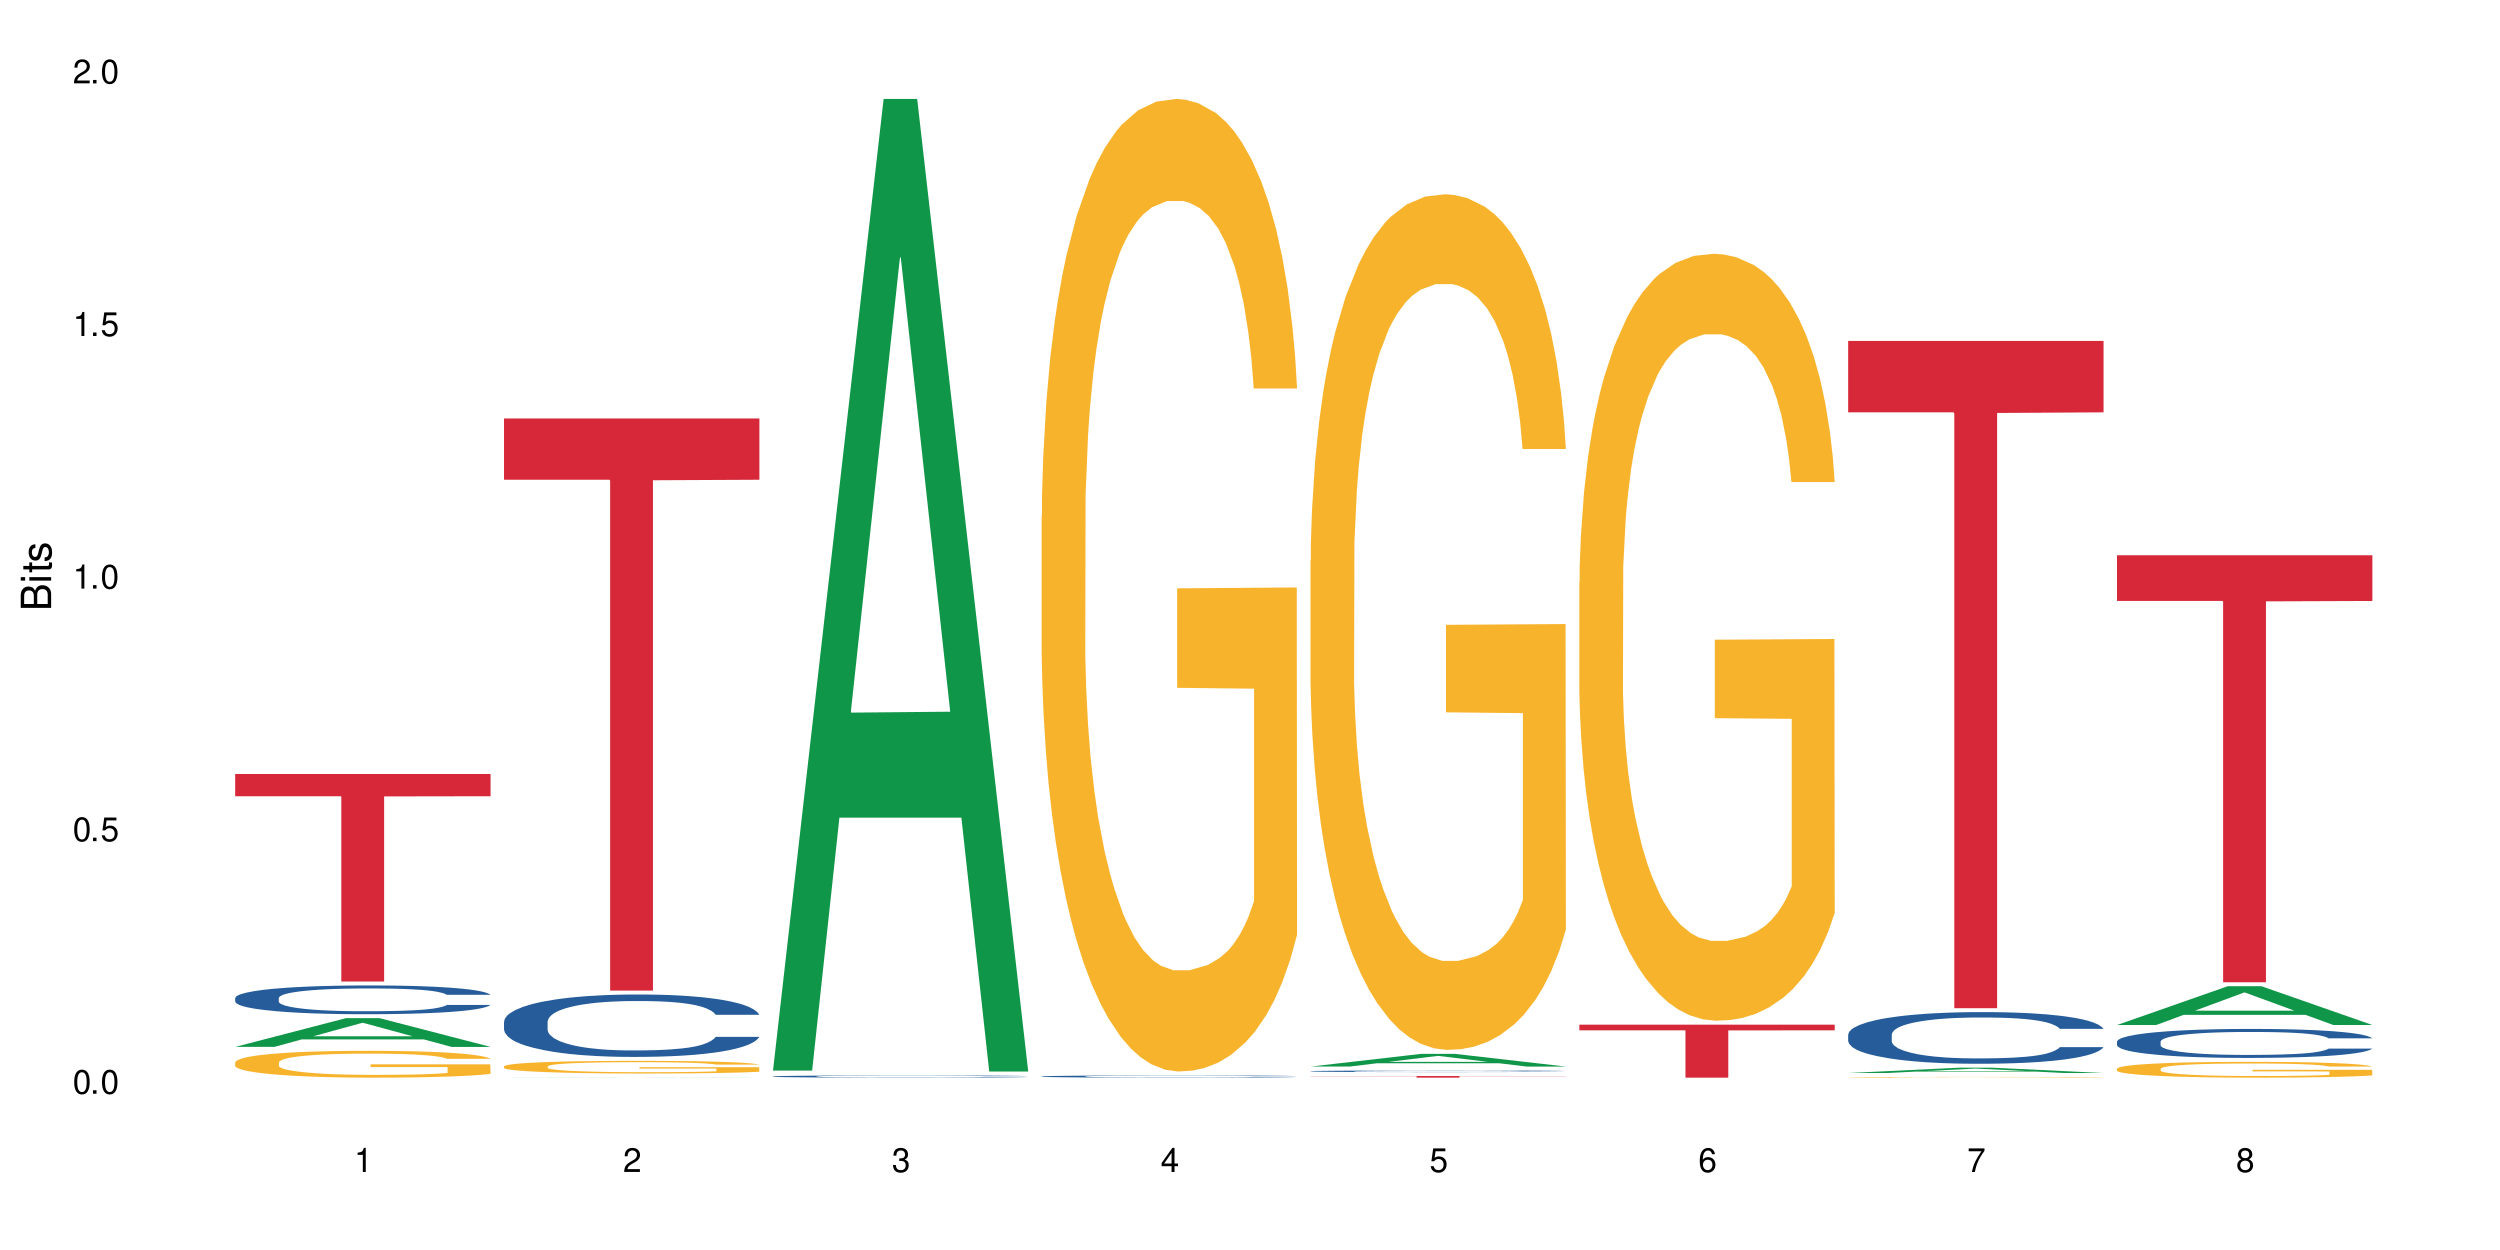 <?xml version="1.0" encoding="UTF-8"?>
<svg xmlns="http://www.w3.org/2000/svg" xmlns:xlink="http://www.w3.org/1999/xlink" width="720" height="360" viewBox="0 0 720 360">
<defs>
<g>
<g id="glyph-0-0">
</g>
<g id="glyph-0-1">
<path d="M 2.641 -6.938 C 2 -6.938 1.422 -6.656 1.078 -6.172 C 0.641 -5.562 0.406 -4.641 0.406 -3.359 C 0.406 -1.016 1.188 0.219 2.641 0.219 C 4.078 0.219 4.859 -1.016 4.859 -3.297 C 4.859 -4.641 4.656 -5.547 4.203 -6.172 C 3.844 -6.656 3.281 -6.938 2.641 -6.938 Z M 2.641 -6.188 C 3.547 -6.188 4 -5.25 4 -3.375 C 4 -1.406 3.562 -0.484 2.625 -0.484 C 1.734 -0.484 1.281 -1.438 1.281 -3.344 C 1.281 -5.25 1.734 -6.188 2.641 -6.188 Z M 2.641 -6.188 "/>
</g>
<g id="glyph-0-2">
<path d="M 1.828 -1 L 0.828 -1 L 0.828 0 L 1.828 0 Z M 1.828 -1 "/>
</g>
<g id="glyph-0-3">
<path d="M 4.562 -6.797 L 1.062 -6.797 L 0.547 -3.094 L 1.328 -3.094 C 1.719 -3.562 2.047 -3.734 2.578 -3.734 C 3.484 -3.734 4.062 -3.109 4.062 -2.094 C 4.062 -1.125 3.484 -0.531 2.578 -0.531 C 1.828 -0.531 1.375 -0.906 1.188 -1.672 L 0.328 -1.672 C 0.453 -1.109 0.547 -0.844 0.75 -0.594 C 1.125 -0.078 1.828 0.219 2.594 0.219 C 3.969 0.219 4.922 -0.781 4.922 -2.219 C 4.922 -3.562 4.031 -4.484 2.719 -4.484 C 2.25 -4.484 1.859 -4.359 1.469 -4.062 L 1.734 -5.969 L 4.562 -5.969 Z M 4.562 -6.797 "/>
</g>
<g id="glyph-0-4">
<path d="M 2.484 -4.938 L 2.484 0 L 3.328 0 L 3.328 -6.938 L 2.766 -6.938 C 2.469 -5.875 2.281 -5.734 0.984 -5.562 L 0.984 -4.938 Z M 2.484 -4.938 "/>
</g>
<g id="glyph-0-5">
<path d="M 4.859 -0.828 L 1.281 -0.828 C 1.359 -1.406 1.672 -1.781 2.5 -2.281 L 3.469 -2.828 C 4.406 -3.344 4.906 -4.062 4.906 -4.906 C 4.906 -5.484 4.672 -6.031 4.266 -6.406 C 3.859 -6.766 3.375 -6.938 2.719 -6.938 C 1.859 -6.938 1.219 -6.625 0.844 -6.031 C 0.609 -5.672 0.5 -5.234 0.484 -4.531 L 1.328 -4.531 C 1.359 -5.016 1.406 -5.281 1.531 -5.516 C 1.75 -5.938 2.188 -6.203 2.703 -6.203 C 3.469 -6.203 4.031 -5.641 4.031 -4.891 C 4.031 -4.344 3.719 -3.859 3.125 -3.516 L 2.234 -3 C 0.812 -2.172 0.406 -1.531 0.328 -0.016 L 4.859 -0.016 Z M 4.859 -0.828 "/>
</g>
<g id="glyph-0-6">
<path d="M 2.125 -3.188 L 2.578 -3.188 C 3.5 -3.188 3.984 -2.766 3.984 -1.922 C 3.984 -1.062 3.469 -0.531 2.594 -0.531 C 1.656 -0.531 1.203 -1 1.156 -2.016 L 0.312 -2.016 C 0.344 -1.453 0.438 -1.094 0.609 -0.781 C 0.953 -0.109 1.625 0.219 2.547 0.219 C 3.953 0.219 4.859 -0.625 4.859 -1.938 C 4.859 -2.828 4.516 -3.297 3.703 -3.594 C 4.344 -3.844 4.656 -4.328 4.656 -5.031 C 4.656 -6.219 3.875 -6.938 2.578 -6.938 C 1.203 -6.938 0.484 -6.172 0.453 -4.703 L 1.297 -4.703 C 1.312 -5.125 1.344 -5.359 1.453 -5.578 C 1.641 -5.969 2.062 -6.203 2.594 -6.203 C 3.344 -6.203 3.797 -5.75 3.797 -5 C 3.797 -4.516 3.609 -4.219 3.25 -4.047 C 3.016 -3.953 2.703 -3.922 2.125 -3.906 Z M 2.125 -3.188 "/>
</g>
<g id="glyph-0-7">
<path d="M 3.141 -1.672 L 3.141 0 L 3.984 0 L 3.984 -1.672 L 4.984 -1.672 L 4.984 -2.438 L 3.984 -2.438 L 3.984 -6.938 L 3.359 -6.938 L 0.266 -2.578 L 0.266 -1.672 Z M 3.141 -2.438 L 1 -2.438 L 3.141 -5.5 Z M 3.141 -2.438 "/>
</g>
<g id="glyph-0-8">
<path d="M 4.781 -5.125 C 4.609 -6.266 3.891 -6.938 2.844 -6.938 C 2.094 -6.938 1.422 -6.578 1.031 -5.953 C 0.594 -5.266 0.406 -4.422 0.406 -3.172 C 0.406 -2 0.578 -1.25 0.984 -0.641 C 1.359 -0.078 1.953 0.219 2.703 0.219 C 3.984 0.219 4.922 -0.75 4.922 -2.094 C 4.922 -3.375 4.062 -4.281 2.844 -4.281 C 2.172 -4.281 1.641 -4.031 1.281 -3.516 C 1.281 -5.234 1.828 -6.188 2.797 -6.188 C 3.391 -6.188 3.797 -5.797 3.938 -5.125 Z M 2.734 -3.531 C 3.547 -3.531 4.062 -2.953 4.062 -2.031 C 4.062 -1.156 3.484 -0.531 2.703 -0.531 C 1.922 -0.531 1.328 -1.188 1.328 -2.078 C 1.328 -2.938 1.906 -3.531 2.734 -3.531 Z M 2.734 -3.531 "/>
</g>
<g id="glyph-0-9">
<path d="M 4.984 -6.797 L 0.438 -6.797 L 0.438 -5.969 L 4.109 -5.969 C 2.5 -3.656 1.828 -2.234 1.328 0 L 2.219 0 C 2.594 -2.172 3.453 -4.047 4.984 -6.094 Z M 4.984 -6.797 "/>
</g>
<g id="glyph-0-10">
<path d="M 3.75 -3.656 C 4.469 -4.094 4.688 -4.438 4.688 -5.078 C 4.688 -6.172 3.844 -6.938 2.641 -6.938 C 1.438 -6.938 0.594 -6.172 0.594 -5.094 C 0.594 -4.438 0.812 -4.094 1.516 -3.656 C 0.734 -3.266 0.359 -2.703 0.359 -1.922 C 0.359 -0.656 1.281 0.219 2.641 0.219 C 3.984 0.219 4.922 -0.656 4.922 -1.922 C 4.922 -2.703 4.531 -3.266 3.75 -3.656 Z M 2.641 -6.188 C 3.359 -6.188 3.812 -5.75 3.812 -5.062 C 3.812 -4.406 3.344 -3.984 2.641 -3.984 C 1.922 -3.984 1.453 -4.406 1.453 -5.078 C 1.453 -5.75 1.922 -6.188 2.641 -6.188 Z M 2.641 -3.266 C 3.484 -3.266 4.062 -2.719 4.062 -1.906 C 4.062 -1.078 3.484 -0.531 2.625 -0.531 C 1.797 -0.531 1.219 -1.094 1.219 -1.906 C 1.219 -2.719 1.781 -3.266 2.641 -3.266 Z M 2.641 -3.266 "/>
</g>
<g id="glyph-1-0">
</g>
<g id="glyph-1-1">
<path d="M 0 -0.953 L 0 -4.891 C 0 -5.719 -0.234 -6.344 -0.734 -6.797 C -1.188 -7.234 -1.812 -7.469 -2.5 -7.469 C -3.547 -7.469 -4.188 -7 -4.625 -5.875 C -4.984 -6.688 -5.625 -7.094 -6.531 -7.094 C -7.172 -7.094 -7.734 -6.859 -8.141 -6.391 C -8.562 -5.922 -8.75 -5.344 -8.75 -4.5 L -8.75 -0.953 Z M -4.984 -2.062 L -7.766 -2.062 L -7.766 -4.219 C -7.766 -4.844 -7.688 -5.203 -7.453 -5.5 C -7.219 -5.812 -6.859 -5.969 -6.375 -5.969 C -5.891 -5.969 -5.531 -5.812 -5.297 -5.5 C -5.062 -5.203 -4.984 -4.844 -4.984 -4.219 Z M -0.984 -2.062 L -4 -2.062 L -4 -4.781 C -4 -5.766 -3.438 -6.359 -2.484 -6.359 C -1.547 -6.359 -0.984 -5.766 -0.984 -4.781 Z M -0.984 -2.062 "/>
</g>
<g id="glyph-1-2">
<path d="M -6.281 -1.797 L -6.281 -0.797 L 0 -0.797 L 0 -1.797 Z M -8.75 -1.797 L -8.75 -0.797 L -7.484 -0.797 L -7.484 -1.797 Z M -8.75 -1.797 "/>
</g>
<g id="glyph-1-3">
<path d="M -6.281 -3.047 L -6.281 -2.016 L -8.016 -2.016 L -8.016 -1.016 L -6.281 -1.016 L -6.281 -0.172 L -5.469 -0.172 L -5.469 -1.016 L -0.719 -1.016 C -0.078 -1.016 0.281 -1.453 0.281 -2.234 C 0.281 -2.5 0.25 -2.719 0.188 -3.047 L -0.641 -3.047 C -0.609 -2.906 -0.594 -2.766 -0.594 -2.562 C -0.594 -2.141 -0.719 -2.016 -1.156 -2.016 L -5.469 -2.016 L -5.469 -3.047 Z M -6.281 -3.047 "/>
</g>
<g id="glyph-1-4">
<path d="M -4.531 -5.25 C -5.766 -5.25 -6.469 -4.422 -6.469 -2.969 C -6.469 -1.516 -5.719 -0.562 -4.547 -0.562 C -3.562 -0.562 -3.094 -1.062 -2.734 -2.562 L -2.516 -3.484 C -2.344 -4.188 -2.094 -4.469 -1.641 -4.469 C -1.047 -4.469 -0.641 -3.875 -0.641 -3 C -0.641 -2.453 -0.797 -2 -1.062 -1.75 C -1.25 -1.594 -1.422 -1.531 -1.875 -1.469 L -1.875 -0.406 C -0.422 -0.453 0.281 -1.266 0.281 -2.922 C 0.281 -4.5 -0.5 -5.516 -1.719 -5.516 C -2.656 -5.516 -3.172 -4.984 -3.469 -3.734 L -3.703 -2.766 C -3.891 -1.953 -4.156 -1.609 -4.594 -1.609 C -5.188 -1.609 -5.547 -2.125 -5.547 -2.938 C -5.547 -3.75 -5.203 -4.172 -4.531 -4.203 Z M -4.531 -5.25 "/>
</g>
</g>
</defs>
<rect x="-72" y="-36" width="864" height="432" fill="rgb(100%, 100%, 100%)" fill-opacity="1"/>
<path fill-rule="nonzero" fill="rgb(6.275%, 58.824%, 28.235%)" fill-opacity="1" d="M 67.73 301.5 L 67.809 301.492 L 99.637 293.227 L 109.301 293.227 L 141.281 301.508 L 130.047 301.508 L 122.031 299.344 L 86.906 299.344 L 79.047 301.5 L 67.73 301.5 L 90.285 298.453 L 118.809 298.445 L 104.586 294.578 L 104.43 294.57 L 104.27 294.594 L 90.207 298.445 L 90.285 298.453 Z M 67.73 301.5 "/>
<path fill-rule="nonzero" fill="rgb(14.51%, 36.078%, 60%)" fill-opacity="1" d="M 67.73 287.418 L 67.82 287.41 L 67.82 287.23 L 68.09 286.941 L 68.719 286.578 L 69.344 286.328 L 70.961 285.883 L 73.203 285.449 L 75.535 285.117 L 77.238 284.922 L 78.766 284.77 L 82.262 284.488 L 84.504 284.344 L 86.926 284.219 L 89.887 284.09 L 92.039 284.012 L 96.883 283.891 L 100.469 283.84 L 103.25 283.816 L 109.262 283.816 L 112.848 283.848 L 115.449 283.883 L 118.32 283.945 L 120.742 284.012 L 124.957 284.18 L 128.727 284.391 L 130.43 284.512 L 133.121 284.746 L 135.184 284.973 L 136.617 285.172 L 138.234 285.449 L 139.668 285.793 L 140.746 286.176 L 141.281 286.504 L 128.727 286.504 L 128.098 286.199 L 127.379 285.965 L 126.035 285.656 L 124.688 285.434 L 122.805 285.215 L 121.102 285.07 L 118.77 284.93 L 116.707 284.836 L 114.555 284.77 L 112.488 284.723 L 108.543 284.68 L 103.969 284.68 L 102.266 284.695 L 98.766 284.754 L 96.883 284.809 L 94.191 284.914 L 92.309 285.012 L 90.066 285.164 L 88.539 285.293 L 86.656 285.488 L 85.312 285.664 L 83.785 285.914 L 82.891 286.102 L 82.082 286.312 L 81.363 286.562 L 80.828 286.828 L 80.469 287.109 L 80.289 287.379 L 80.289 288.555 L 80.469 288.824 L 80.918 289.145 L 82.082 289.605 L 83.785 290.008 L 85.762 290.324 L 87.645 290.551 L 88.719 290.656 L 90.156 290.777 L 92.398 290.93 L 95.629 291.082 L 97.512 291.141 L 100.383 291.203 L 103.34 291.234 L 107.289 291.234 L 110.785 291.203 L 113.117 291.164 L 115.539 291.105 L 118.859 290.977 L 120.922 290.855 L 122.715 290.711 L 124.062 290.566 L 124.957 290.445 L 126.305 290.211 L 127.379 289.953 L 128.188 289.688 L 128.727 289.43 L 141.281 289.43 L 140.746 289.734 L 139.938 290.027 L 139.129 290.25 L 137.875 290.512 L 136.441 290.75 L 134.375 291.012 L 132.672 291.188 L 130.43 291.375 L 128.367 291.52 L 126.125 291.648 L 122.805 291.801 L 120.652 291.875 L 118.32 291.945 L 115.539 292.004 L 112.043 292.059 L 108.273 292.086 L 104.777 292.094 L 101.008 292.078 L 98.227 292.051 L 94.551 291.98 L 89.977 291.844 L 86.656 291.703 L 84.055 291.559 L 81.812 291.406 L 79.301 291.203 L 76.074 290.871 L 74.098 290.613 L 72.754 290.398 L 71.23 290.105 L 70.152 289.84 L 68.898 289.418 L 68 288.879 L 67.73 288.461 Z M 67.73 287.418 "/>
<path fill-rule="nonzero" fill="rgb(96.863%, 70.196%, 16.863%)" fill-opacity="1" d="M 67.73 305.949 L 67.82 305.941 L 67.82 305.801 L 68.18 305.48 L 69.078 305.043 L 70.242 304.684 L 71.5 304.402 L 72.305 304.254 L 73.652 304.043 L 74.816 303.887 L 77.777 303.57 L 81.543 303.273 L 83.609 303.148 L 85.941 303.027 L 89.258 302.891 L 90.785 302.844 L 95.449 302.73 L 100.738 302.66 L 106.57 302.637 L 109.262 302.645 L 112.938 302.676 L 117.961 302.75 L 120.832 302.82 L 123.074 302.891 L 125.406 302.984 L 128.277 303.125 L 130.969 303.293 L 133.121 303.465 L 135.273 303.676 L 137.066 303.902 L 138.594 304.148 L 139.938 304.445 L 140.746 304.691 L 141.281 304.938 L 128.816 304.938 L 128.098 304.691 L 127.289 304.5 L 125.945 304.27 L 124.598 304.098 L 123.254 303.965 L 120.742 303.781 L 118.59 303.668 L 115.898 303.57 L 113.297 303.508 L 110.336 303.465 L 108.543 303.449 L 103.789 303.449 L 99.484 303.5 L 96.973 303.555 L 95.18 303.613 L 92.668 303.719 L 91.141 303.801 L 90.246 303.859 L 87.555 304.078 L 85.762 304.277 L 84.773 304.41 L 83.52 304.621 L 82.621 304.812 L 81.633 305.094 L 81.098 305.305 L 80.379 305.785 L 80.289 307.055 L 80.559 307.324 L 81.098 307.613 L 81.812 307.867 L 82.891 308.137 L 83.965 308.34 L 85.852 308.613 L 87.465 308.797 L 88.719 308.918 L 91.141 309.109 L 92.129 309.172 L 94.461 309.301 L 96.883 309.398 L 99.844 309.48 L 102.086 309.523 L 105.672 309.559 L 110.246 309.559 L 115.629 309.52 L 119.039 309.461 L 121.371 309.406 L 122.895 309.355 L 124.777 309.277 L 126.125 309.207 L 127.379 309.129 L 128.906 309.008 L 128.906 307.324 L 106.75 307.316 L 106.75 306.527 L 141.195 306.52 L 141.281 309.277 L 139.398 309.469 L 137.066 309.652 L 134.824 309.793 L 132.492 309.914 L 129.176 310.047 L 126.484 310.133 L 122.355 310.23 L 118.59 310.293 L 114.645 310.336 L 111.145 310.355 L 107.02 310.363 L 103.34 310.352 L 99.395 310.309 L 96.254 310.25 L 93.383 310.18 L 90.516 310.09 L 86.926 309.941 L 84.594 309.82 L 82.172 309.672 L 79.75 309.496 L 77.598 309.305 L 76.164 309.156 L 74.727 308.988 L 73.203 308.777 L 71.766 308.535 L 70.691 308.316 L 69.703 308.07 L 68.988 307.84 L 68.27 307.52 L 67.91 307.266 L 67.73 307.047 Z M 67.73 305.949 "/>
<path fill-rule="nonzero" fill="rgb(83.922%, 15.686%, 22.353%)" fill-opacity="1" d="M 67.73 222.918 L 141.281 222.918 L 141.281 229.316 L 110.629 229.371 L 110.629 282.684 L 98.297 282.684 L 98.297 229.43 L 98.117 229.316 L 67.73 229.316 Z M 67.73 222.918 "/>
<path fill-rule="nonzero" fill="rgb(6.275%, 58.824%, 28.235%)" fill-opacity="1" d="M 145.156 310.363 L 145.234 310.363 L 177.059 310.305 L 186.723 310.305 L 218.707 310.363 L 207.469 310.363 L 199.453 310.348 L 164.328 310.348 L 156.469 310.363 L 145.156 310.363 L 167.707 310.34 L 196.23 310.34 L 182.008 310.312 L 181.695 310.312 L 167.629 310.34 L 167.707 310.34 Z M 145.156 310.363 "/>
<path fill-rule="nonzero" fill="rgb(14.51%, 36.078%, 60%)" fill-opacity="1" d="M 145.156 294.246 L 145.242 294.23 L 145.242 293.836 L 145.512 293.215 L 146.141 292.426 L 146.77 291.883 L 148.383 290.914 L 150.625 289.977 L 152.957 289.254 L 154.664 288.828 L 156.188 288.5 L 159.684 287.895 L 161.93 287.582 L 164.352 287.301 L 167.309 287.023 L 169.461 286.859 L 174.305 286.594 L 177.895 286.48 L 180.676 286.43 L 186.684 286.43 L 190.273 286.496 L 192.875 286.578 L 195.742 286.711 L 198.164 286.859 L 202.383 287.219 L 206.148 287.68 L 207.852 287.941 L 210.543 288.453 L 212.605 288.945 L 214.043 289.371 L 215.656 289.977 L 217.094 290.719 L 218.168 291.555 L 218.707 292.262 L 206.148 292.262 L 205.52 291.605 L 204.805 291.094 L 203.457 290.422 L 202.113 289.945 L 200.23 289.469 L 198.523 289.156 L 196.191 288.844 L 194.129 288.648 L 191.977 288.5 L 189.914 288.402 L 185.969 288.305 L 181.391 288.305 L 179.688 288.336 L 176.191 288.469 L 174.305 288.582 L 171.613 288.812 L 169.73 289.027 L 167.488 289.355 L 165.965 289.633 L 164.082 290.059 L 162.734 290.438 L 161.211 290.98 L 160.312 291.391 L 159.508 291.852 L 158.789 292.391 L 158.25 292.969 L 157.891 293.574 L 157.711 294.164 L 157.711 296.711 L 157.891 297.301 L 158.34 297.992 L 159.508 298.992 L 161.211 299.863 L 163.184 300.555 L 165.066 301.047 L 166.145 301.277 L 167.578 301.539 L 169.82 301.867 L 173.051 302.195 L 174.934 302.328 L 177.805 302.457 L 180.766 302.523 L 184.711 302.523 L 188.211 302.457 L 190.543 302.375 L 192.965 302.246 L 196.281 301.965 L 198.344 301.703 L 200.141 301.391 L 201.484 301.078 L 202.383 300.816 L 203.727 300.309 L 204.805 299.75 L 205.609 299.176 L 206.148 298.617 L 218.707 298.617 L 218.168 299.273 L 217.359 299.914 L 216.555 300.391 L 215.297 300.965 L 213.863 301.473 L 211.801 302.047 L 210.094 302.426 L 207.852 302.836 L 205.789 303.148 L 203.547 303.426 L 200.23 303.758 L 198.074 303.922 L 195.742 304.066 L 192.965 304.199 L 189.465 304.312 L 185.699 304.379 L 182.199 304.395 L 178.434 304.363 L 175.652 304.297 L 171.973 304.148 L 167.398 303.855 L 164.082 303.543 L 161.48 303.23 L 159.238 302.902 L 156.727 302.457 L 153.496 301.734 L 151.523 301.18 L 150.176 300.719 L 148.652 300.078 L 147.574 299.504 L 146.32 298.582 L 145.422 297.418 L 145.156 296.516 Z M 145.156 294.246 "/>
<path fill-rule="nonzero" fill="rgb(96.863%, 70.196%, 16.863%)" fill-opacity="1" d="M 145.156 307.09 L 145.242 307.086 L 145.242 307.02 L 145.602 306.867 L 146.5 306.664 L 147.664 306.492 L 148.922 306.359 L 149.73 306.289 L 151.074 306.191 L 152.242 306.117 L 155.199 305.969 L 158.969 305.828 L 161.031 305.77 L 163.363 305.711 L 166.684 305.648 L 168.207 305.625 L 172.871 305.57 L 178.164 305.539 L 183.992 305.527 L 186.684 305.531 L 190.363 305.547 L 195.387 305.582 L 198.254 305.613 L 200.496 305.648 L 202.828 305.691 L 205.699 305.758 L 208.391 305.836 L 210.543 305.918 L 212.695 306.016 L 214.492 306.125 L 216.016 306.242 L 217.359 306.379 L 218.168 306.496 L 218.707 306.613 L 206.238 306.613 L 205.52 306.496 L 204.715 306.406 L 203.367 306.297 L 202.023 306.219 L 200.676 306.152 L 198.164 306.066 L 196.012 306.016 L 193.32 305.969 L 190.723 305.938 L 187.762 305.918 L 185.969 305.91 L 181.211 305.91 L 176.906 305.934 L 174.395 305.961 L 172.602 305.988 L 170.09 306.039 L 168.566 306.078 L 167.668 306.105 L 164.977 306.207 L 163.184 306.301 L 162.195 306.363 L 160.941 306.465 L 160.043 306.555 L 159.059 306.688 L 158.52 306.785 L 157.801 307.012 L 157.711 307.609 L 157.98 307.738 L 158.52 307.875 L 159.238 307.992 L 160.312 308.121 L 161.391 308.215 L 163.273 308.348 L 164.887 308.434 L 166.145 308.488 L 168.566 308.578 L 169.551 308.609 L 171.883 308.668 L 174.305 308.715 L 177.266 308.754 L 179.508 308.773 L 183.098 308.793 L 187.672 308.793 L 193.055 308.773 L 196.461 308.746 L 198.793 308.719 L 200.32 308.695 L 202.203 308.66 L 203.547 308.625 L 204.805 308.59 L 206.328 308.531 L 206.328 307.738 L 184.172 307.734 L 184.172 307.359 L 218.617 307.359 L 218.707 308.66 L 216.824 308.75 L 214.492 308.836 L 212.25 308.902 L 209.918 308.957 L 206.598 309.02 L 203.906 309.062 L 199.781 309.109 L 196.012 309.137 L 192.066 309.156 L 188.566 309.168 L 184.441 309.172 L 180.766 309.164 L 176.816 309.145 L 173.68 309.117 L 170.809 309.086 L 167.938 309.039 L 164.352 308.973 L 162.016 308.914 L 159.594 308.844 L 157.172 308.762 L 155.02 308.672 L 153.586 308.602 L 152.152 308.523 L 150.625 308.422 L 149.191 308.309 L 148.113 308.207 L 147.129 308.09 L 146.41 307.98 L 145.691 307.832 L 145.332 307.711 L 145.156 307.605 Z M 145.156 307.09 "/>
<path fill-rule="nonzero" fill="rgb(83.922%, 15.686%, 22.353%)" fill-opacity="1" d="M 145.156 120.523 L 218.707 120.523 L 218.707 138.164 L 188.051 138.316 L 188.051 285.301 L 175.719 285.301 L 175.719 138.473 L 175.539 138.164 L 145.156 138.164 Z M 145.156 120.523 "/>
<path fill-rule="nonzero" fill="rgb(6.275%, 58.824%, 28.235%)" fill-opacity="1" d="M 222.578 308.332 L 222.656 308.07 L 254.48 28.492 L 264.148 28.492 L 296.129 308.594 L 284.895 308.594 L 276.879 235.48 L 241.75 235.48 L 233.895 308.332 L 222.578 308.332 L 245.129 205.234 L 273.656 204.969 L 259.434 74.254 L 259.273 73.992 L 259.117 74.781 L 245.051 204.969 L 245.129 205.234 Z M 222.578 308.332 "/>
<path fill-rule="nonzero" fill="rgb(14.51%, 36.078%, 60%)" fill-opacity="1" d="M 222.578 310.004 L 222.668 310.004 L 222.668 309.988 L 222.938 309.969 L 223.562 309.941 L 224.191 309.922 L 225.809 309.887 L 228.051 309.852 L 230.383 309.828 L 232.086 309.812 L 233.609 309.801 L 237.109 309.781 L 239.352 309.77 L 241.773 309.758 L 244.734 309.75 L 246.887 309.742 L 251.73 309.734 L 255.316 309.73 L 258.098 309.727 L 264.109 309.727 L 267.695 309.73 L 270.297 309.734 L 273.168 309.738 L 275.59 309.742 L 279.805 309.754 L 283.57 309.773 L 285.277 309.781 L 287.969 309.801 L 290.031 309.816 L 291.465 309.832 L 293.082 309.852 L 294.516 309.879 L 295.59 309.91 L 296.129 309.934 L 283.57 309.934 L 282.945 309.91 L 282.227 309.895 L 280.883 309.867 L 279.535 309.852 L 277.652 309.836 L 275.949 309.824 L 273.617 309.812 L 271.551 309.805 L 269.398 309.801 L 267.336 309.797 L 263.391 309.793 L 258.816 309.793 L 257.109 309.797 L 253.613 309.801 L 251.73 309.805 L 249.039 309.812 L 247.156 309.82 L 244.914 309.832 L 243.387 309.84 L 241.504 309.855 L 240.16 309.871 L 238.633 309.891 L 237.738 309.902 L 236.93 309.918 L 236.211 309.938 L 235.672 309.961 L 235.316 309.98 L 235.137 310 L 235.137 310.094 L 235.316 310.113 L 235.762 310.137 L 236.93 310.172 L 238.633 310.203 L 240.605 310.227 L 242.492 310.246 L 243.566 310.254 L 245.004 310.262 L 247.246 310.273 L 250.473 310.285 L 252.355 310.289 L 255.227 310.297 L 265.633 310.297 L 267.965 310.293 L 270.387 310.289 L 273.707 310.277 L 275.77 310.27 L 277.562 310.258 L 278.906 310.246 L 279.805 310.238 L 281.148 310.219 L 282.227 310.199 L 283.035 310.18 L 283.57 310.16 L 296.129 310.16 L 295.59 310.184 L 294.785 310.207 L 293.977 310.223 L 292.723 310.242 L 291.285 310.262 L 289.223 310.281 L 287.52 310.293 L 285.277 310.309 L 283.215 310.32 L 280.973 310.328 L 277.652 310.34 L 275.5 310.348 L 273.168 310.352 L 270.387 310.355 L 266.887 310.363 L 255.855 310.363 L 253.074 310.359 L 249.398 310.355 L 244.824 310.344 L 241.504 310.336 L 238.902 310.324 L 236.66 310.312 L 234.148 310.297 L 230.918 310.27 L 228.945 310.25 L 227.602 310.234 L 226.074 310.211 L 225 310.191 L 223.742 310.16 L 222.848 310.117 L 222.578 310.086 Z M 222.578 310.004 "/>
<path fill-rule="nonzero" fill="rgb(14.51%, 36.078%, 60%)" fill-opacity="1" d="M 300 310.004 L 300.09 310.004 L 300.09 309.988 L 300.359 309.969 L 300.988 309.941 L 301.617 309.922 L 303.23 309.887 L 305.473 309.852 L 307.805 309.828 L 309.508 309.812 L 311.035 309.801 L 314.531 309.781 L 316.773 309.77 L 319.195 309.758 L 322.156 309.75 L 324.309 309.742 L 329.152 309.734 L 332.742 309.73 L 335.52 309.727 L 341.531 309.727 L 345.117 309.73 L 347.719 309.734 L 350.59 309.738 L 353.012 309.742 L 357.227 309.754 L 360.996 309.773 L 362.699 309.781 L 365.391 309.801 L 367.453 309.816 L 368.891 309.832 L 370.504 309.852 L 371.938 309.879 L 373.016 309.91 L 373.555 309.934 L 360.996 309.934 L 360.367 309.91 L 359.648 309.895 L 358.305 309.867 L 356.961 309.852 L 355.074 309.836 L 353.371 309.824 L 351.039 309.812 L 348.977 309.805 L 346.824 309.801 L 344.762 309.797 L 340.812 309.793 L 336.238 309.793 L 334.535 309.797 L 331.035 309.801 L 329.152 309.805 L 326.461 309.812 L 324.578 309.82 L 322.336 309.832 L 320.812 309.84 L 318.926 309.855 L 317.582 309.871 L 316.059 309.891 L 315.16 309.902 L 314.352 309.918 L 313.637 309.938 L 313.098 309.961 L 312.738 309.98 L 312.559 310 L 312.559 310.094 L 312.738 310.113 L 313.188 310.137 L 314.352 310.172 L 316.059 310.203 L 318.031 310.227 L 319.914 310.246 L 320.992 310.254 L 322.426 310.262 L 324.668 310.273 L 327.898 310.285 L 329.781 310.289 L 332.652 310.297 L 343.055 310.297 L 345.387 310.293 L 347.809 310.289 L 351.129 310.277 L 353.191 310.27 L 354.984 310.258 L 356.332 310.246 L 357.227 310.238 L 358.574 310.219 L 359.648 310.199 L 360.457 310.18 L 360.996 310.16 L 373.555 310.16 L 373.016 310.184 L 372.207 310.207 L 371.402 310.223 L 370.145 310.242 L 368.711 310.262 L 366.645 310.281 L 364.941 310.293 L 362.699 310.309 L 360.637 310.32 L 358.395 310.328 L 355.074 310.34 L 352.922 310.348 L 350.59 310.352 L 347.809 310.355 L 344.312 310.363 L 333.277 310.363 L 330.5 310.359 L 326.82 310.355 L 322.246 310.344 L 318.926 310.336 L 316.324 310.324 L 314.082 310.312 L 311.57 310.297 L 308.344 310.27 L 306.371 310.25 L 305.023 310.234 L 303.5 310.211 L 302.422 310.191 L 301.168 310.16 L 300.27 310.117 L 300 310.086 Z M 300 310.004 "/>
<path fill-rule="nonzero" fill="rgb(96.863%, 70.196%, 16.863%)" fill-opacity="1" d="M 300 148.465 L 300.09 148.207 L 300.09 143.09 L 300.449 131.578 L 301.348 115.719 L 302.512 102.676 L 303.77 92.441 L 304.574 87.07 L 305.922 79.395 L 307.086 73.77 L 310.047 62.258 L 313.816 51.516 L 315.879 46.91 L 318.211 42.562 L 321.527 37.699 L 323.055 35.91 L 327.719 31.816 L 333.012 29.258 L 338.84 28.492 L 341.531 28.746 L 345.207 29.77 L 350.23 32.586 L 353.102 35.141 L 355.344 37.699 L 357.676 41.027 L 360.547 46.141 L 363.238 52.281 L 365.391 58.422 L 367.543 66.094 L 369.336 74.281 L 370.863 83.234 L 372.207 93.977 L 373.016 102.93 L 373.555 111.883 L 361.086 111.883 L 360.367 102.93 L 359.559 96.023 L 358.215 87.582 L 356.871 81.441 L 355.523 76.582 L 353.012 69.93 L 350.859 65.84 L 348.168 62.258 L 345.566 59.957 L 342.609 58.422 L 340.812 57.91 L 336.059 57.91 L 331.754 59.699 L 329.242 61.746 L 327.449 63.793 L 324.938 67.629 L 323.414 70.699 L 322.516 72.746 L 319.824 80.676 L 318.031 87.836 L 317.043 92.699 L 315.789 100.371 L 314.891 107.277 L 313.902 117.512 L 313.367 125.184 L 312.648 142.578 L 312.559 188.625 L 312.828 198.344 L 313.367 208.832 L 314.082 218.043 L 315.16 227.762 L 316.234 235.18 L 318.121 245.156 L 319.734 251.809 L 320.992 256.156 L 323.414 263.062 L 324.398 265.363 L 326.73 269.969 L 329.152 273.551 L 332.113 276.621 L 334.355 278.156 L 337.941 279.434 L 342.52 279.434 L 347.898 277.898 L 351.309 275.852 L 353.641 273.805 L 355.164 272.016 L 357.047 269.203 L 358.395 266.645 L 359.648 263.828 L 361.176 259.48 L 361.176 198.344 L 339.02 198.09 L 339.02 169.438 L 373.465 169.184 L 373.555 269.203 L 371.668 276.109 L 369.336 282.758 L 367.094 287.875 L 364.762 292.223 L 361.445 297.086 L 358.754 300.152 L 354.629 303.734 L 350.859 306.039 L 346.914 307.574 L 343.414 308.34 L 339.289 308.594 L 335.609 308.082 L 331.664 306.551 L 328.523 304.504 L 325.656 301.945 L 322.785 298.621 L 319.195 293.246 L 316.863 288.898 L 314.441 283.527 L 312.02 277.133 L 309.867 270.227 L 308.434 264.852 L 306.996 258.715 L 305.473 251.039 L 304.039 242.344 L 302.961 234.414 L 301.973 225.461 L 301.258 217.02 L 300.539 205.508 L 300.18 196.297 L 300 188.367 Z M 300 148.465 "/>
<path fill-rule="nonzero" fill="rgb(6.275%, 58.824%, 28.235%)" fill-opacity="1" d="M 377.426 307.168 L 377.504 307.164 L 409.328 303.512 L 418.992 303.512 L 450.977 307.172 L 439.738 307.172 L 431.723 306.215 L 396.598 306.215 L 388.738 307.168 L 377.426 307.168 L 399.977 305.82 L 428.504 305.816 L 414.277 304.109 L 414.121 304.105 L 413.965 304.113 L 399.898 305.816 L 399.977 305.82 Z M 377.426 307.168 "/>
<path fill-rule="nonzero" fill="rgb(14.51%, 36.078%, 60%)" fill-opacity="1" d="M 377.426 308.504 L 377.516 308.504 L 377.516 308.492 L 377.781 308.477 L 378.41 308.457 L 379.039 308.441 L 380.652 308.418 L 382.895 308.395 L 385.227 308.375 L 386.934 308.363 L 388.457 308.355 L 391.957 308.34 L 394.199 308.332 L 396.621 308.324 L 399.578 308.316 L 401.734 308.312 L 406.574 308.305 L 410.164 308.305 L 412.945 308.301 L 418.953 308.301 L 422.543 308.305 L 425.145 308.305 L 428.016 308.309 L 430.438 308.312 L 434.652 308.324 L 438.418 308.336 L 440.125 308.34 L 442.812 308.355 L 444.879 308.367 L 446.312 308.379 L 447.926 308.395 L 449.363 308.414 L 450.438 308.434 L 450.977 308.453 L 438.418 308.453 L 437.789 308.438 L 437.074 308.422 L 435.727 308.406 L 434.383 308.395 L 432.5 308.379 L 430.793 308.371 L 428.461 308.363 L 426.398 308.359 L 424.246 308.355 L 422.184 308.352 L 411.957 308.352 L 408.461 308.355 L 406.574 308.359 L 403.887 308.363 L 402 308.367 L 399.758 308.379 L 398.234 308.387 L 396.352 308.395 L 395.004 308.406 L 393.48 308.418 L 392.582 308.43 L 391.777 308.441 L 391.059 308.457 L 390.52 308.473 L 390.16 308.488 L 389.98 308.504 L 389.98 308.566 L 390.16 308.582 L 390.609 308.602 L 391.777 308.629 L 393.48 308.648 L 395.453 308.668 L 397.336 308.68 L 398.414 308.688 L 399.848 308.691 L 402.09 308.703 L 405.32 308.711 L 407.203 308.715 L 410.074 308.719 L 420.48 308.719 L 422.812 308.715 L 425.234 308.711 L 428.551 308.703 L 430.613 308.699 L 432.41 308.688 L 433.754 308.68 L 434.652 308.676 L 435.996 308.66 L 437.074 308.648 L 437.879 308.633 L 438.418 308.617 L 450.977 308.617 L 450.438 308.633 L 449.633 308.652 L 448.824 308.664 L 447.566 308.68 L 446.133 308.691 L 444.07 308.707 L 442.367 308.715 L 440.125 308.727 L 438.059 308.734 L 435.816 308.742 L 432.5 308.75 L 430.348 308.754 L 428.016 308.758 L 425.234 308.762 L 421.734 308.766 L 407.922 308.766 L 404.242 308.762 L 399.668 308.754 L 396.352 308.746 L 393.75 308.738 L 391.508 308.727 L 388.996 308.719 L 385.766 308.699 L 383.793 308.684 L 382.449 308.672 L 380.922 308.656 L 379.848 308.641 L 378.59 308.617 L 377.695 308.586 L 377.426 308.562 Z M 377.426 308.504 "/>
<path fill-rule="nonzero" fill="rgb(96.863%, 70.196%, 16.863%)" fill-opacity="1" d="M 377.426 161.496 L 377.516 161.27 L 377.516 156.77 L 377.871 146.641 L 378.77 132.688 L 379.938 121.211 L 381.191 112.211 L 382 107.484 L 383.344 100.73 L 384.512 95.781 L 387.469 85.652 L 391.238 76.203 L 393.301 72.148 L 395.633 68.324 L 398.953 64.047 L 400.477 62.473 L 405.141 58.871 L 410.434 56.621 L 416.262 55.945 L 418.953 56.172 L 422.633 57.07 L 427.656 59.547 L 430.527 61.797 L 432.77 64.047 L 435.102 66.973 L 437.969 71.477 L 440.66 76.875 L 442.812 82.277 L 444.969 89.027 L 446.762 96.23 L 448.285 104.109 L 449.633 113.559 L 450.438 121.438 L 450.977 129.312 L 438.508 129.312 L 437.789 121.438 L 436.984 115.359 L 435.637 107.934 L 434.293 102.531 L 432.949 98.258 L 430.438 92.406 L 428.281 88.805 L 425.594 85.652 L 422.992 83.629 L 420.031 82.277 L 418.238 81.828 L 413.484 81.828 L 409.176 83.402 L 406.664 85.203 L 404.871 87.004 L 402.359 90.379 L 400.836 93.082 L 399.938 94.879 L 397.246 101.855 L 395.453 108.16 L 394.469 112.434 L 393.211 119.188 L 392.312 125.262 L 391.328 134.266 L 390.789 141.016 L 390.07 156.32 L 389.98 196.828 L 390.25 205.383 L 390.789 214.609 L 391.508 222.711 L 392.582 231.262 L 393.66 237.789 L 395.543 246.566 L 397.156 252.418 L 398.414 256.242 L 400.836 262.32 L 401.82 264.344 L 404.156 268.395 L 406.574 271.547 L 409.535 274.246 L 411.777 275.598 L 415.367 276.723 L 419.941 276.723 L 425.324 275.371 L 428.73 273.57 L 431.062 271.77 L 432.59 270.195 L 434.473 267.719 L 435.816 265.469 L 437.074 262.996 L 438.598 259.168 L 438.598 205.383 L 416.441 205.156 L 416.441 179.949 L 450.887 179.727 L 450.977 267.719 L 449.094 273.797 L 446.762 279.648 L 444.52 284.148 L 442.188 287.977 L 438.867 292.25 L 436.176 294.953 L 432.051 298.102 L 428.281 300.129 L 424.336 301.477 L 420.84 302.152 L 416.711 302.379 L 413.035 301.93 L 409.086 300.578 L 405.949 298.777 L 403.078 296.527 L 400.207 293.602 L 396.621 288.875 L 394.289 285.051 L 391.867 280.324 L 389.445 274.695 L 387.293 268.621 L 385.855 263.895 L 384.422 258.492 L 382.895 251.742 L 381.461 244.09 L 380.383 237.113 L 379.398 229.238 L 378.68 221.809 L 377.961 211.684 L 377.605 203.582 L 377.426 196.605 Z M 377.426 161.496 "/>
<path fill-rule="nonzero" fill="rgb(83.922%, 15.686%, 22.353%)" fill-opacity="1" d="M 377.426 309.898 L 450.977 309.898 L 450.977 309.949 L 420.324 309.949 L 420.324 310.363 L 407.988 310.363 L 407.988 309.949 L 377.426 309.949 Z M 377.426 309.898 "/>
<path fill-rule="nonzero" fill="rgb(96.863%, 70.196%, 16.863%)" fill-opacity="1" d="M 454.848 167.691 L 454.938 167.488 L 454.938 163.457 L 455.297 154.379 L 456.191 141.871 L 457.359 131.582 L 458.613 123.512 L 459.422 119.277 L 460.77 113.227 L 461.934 108.789 L 464.895 99.711 L 468.66 91.238 L 470.723 87.605 L 473.055 84.176 L 476.375 80.344 L 477.898 78.93 L 482.562 75.703 L 487.855 73.688 L 493.688 73.082 L 496.379 73.281 L 500.055 74.09 L 505.078 76.309 L 507.949 78.328 L 510.191 80.344 L 512.523 82.965 L 515.395 87 L 518.086 91.844 L 520.238 96.684 L 522.391 102.734 L 524.184 109.191 L 525.711 116.25 L 527.055 124.723 L 527.863 131.785 L 528.398 138.844 L 515.934 138.844 L 515.215 131.785 L 514.406 126.336 L 513.062 119.68 L 511.715 114.84 L 510.371 111.008 L 507.859 105.762 L 505.707 102.535 L 503.016 99.711 L 500.414 97.895 L 497.453 96.684 L 495.66 96.281 L 490.906 96.281 L 486.602 97.691 L 484.09 99.305 L 482.297 100.918 L 479.785 103.945 L 478.258 106.367 L 477.363 107.98 L 474.672 114.234 L 472.879 119.883 L 471.891 123.715 L 470.633 129.766 L 469.738 135.215 L 468.75 143.281 L 468.211 149.336 L 467.496 163.051 L 467.406 199.363 L 467.676 207.027 L 468.211 215.301 L 468.93 222.562 L 470.008 230.227 L 471.082 236.078 L 472.965 243.945 L 474.582 249.191 L 475.836 252.617 L 478.258 258.066 L 479.246 259.883 L 481.578 263.512 L 484 266.336 L 486.961 268.758 L 489.203 269.969 L 492.789 270.977 L 497.363 270.977 L 502.746 269.766 L 506.156 268.152 L 508.488 266.539 L 510.012 265.125 L 511.895 262.906 L 513.242 260.891 L 514.496 258.672 L 516.023 255.242 L 516.023 207.027 L 493.867 206.828 L 493.867 184.234 L 528.309 184.031 L 528.398 262.906 L 526.516 268.355 L 524.184 273.598 L 521.941 277.633 L 519.609 281.062 L 516.289 284.895 L 513.602 287.316 L 509.473 290.141 L 505.707 291.957 L 501.758 293.168 L 498.262 293.773 L 494.137 293.973 L 490.457 293.57 L 486.512 292.359 L 483.371 290.746 L 480.5 288.727 L 477.633 286.105 L 474.043 281.871 L 471.711 278.441 L 469.289 274.203 L 466.867 269.16 L 464.715 263.715 L 463.281 259.477 L 461.844 254.637 L 460.32 248.586 L 458.883 241.727 L 457.809 235.473 L 456.82 228.41 L 456.102 221.754 L 455.387 212.676 L 455.027 205.414 L 454.848 199.16 Z M 454.848 167.691 "/>
<path fill-rule="nonzero" fill="rgb(83.922%, 15.686%, 22.353%)" fill-opacity="1" d="M 454.848 295.105 L 528.398 295.105 L 528.398 296.738 L 497.746 296.754 L 497.746 310.363 L 485.414 310.363 L 485.414 296.766 L 485.234 296.738 L 454.848 296.738 Z M 454.848 295.105 "/>
<path fill-rule="nonzero" fill="rgb(6.275%, 58.824%, 28.235%)" fill-opacity="1" d="M 532.27 309.031 L 532.352 309.027 L 564.176 307.496 L 573.84 307.496 L 605.824 309.031 L 594.586 309.031 L 586.57 308.629 L 551.445 308.629 L 543.586 309.031 L 532.27 309.031 L 554.824 308.465 L 583.348 308.465 L 569.125 307.746 L 568.969 307.746 L 568.812 307.75 L 554.746 308.465 L 554.824 308.465 Z M 532.27 309.031 "/>
<path fill-rule="nonzero" fill="rgb(14.51%, 36.078%, 60%)" fill-opacity="1" d="M 532.27 297.965 L 532.359 297.953 L 532.359 297.625 L 532.629 297.109 L 533.258 296.457 L 533.887 296.008 L 535.5 295.207 L 537.742 294.434 L 540.074 293.836 L 541.777 293.48 L 543.305 293.211 L 546.801 292.707 L 549.043 292.449 L 551.465 292.219 L 554.426 291.988 L 556.578 291.852 L 561.422 291.633 L 565.012 291.539 L 567.793 291.496 L 573.801 291.496 L 577.391 291.551 L 579.992 291.621 L 582.859 291.73 L 585.281 291.852 L 589.5 292.148 L 593.266 292.531 L 594.969 292.75 L 597.66 293.168 L 599.723 293.578 L 601.16 293.93 L 602.773 294.434 L 604.207 295.043 L 605.285 295.738 L 605.824 296.32 L 593.266 296.32 L 592.637 295.777 L 591.922 295.355 L 590.574 294.801 L 589.23 294.406 L 587.344 294.012 L 585.641 293.754 L 583.309 293.496 L 581.246 293.332 L 579.094 293.211 L 577.031 293.129 L 573.082 293.047 L 568.508 293.047 L 566.805 293.074 L 563.305 293.184 L 561.422 293.277 L 558.73 293.469 L 556.848 293.645 L 554.605 293.918 L 553.082 294.148 L 551.199 294.5 L 549.852 294.812 L 548.328 295.262 L 547.43 295.602 L 546.621 295.984 L 545.906 296.43 L 545.367 296.906 L 545.008 297.41 L 544.828 297.898 L 544.828 300.004 L 545.008 300.492 L 545.457 301.066 L 546.621 301.895 L 548.328 302.613 L 550.301 303.184 L 552.184 303.594 L 553.262 303.781 L 554.695 304 L 556.938 304.273 L 560.168 304.543 L 562.051 304.652 L 564.922 304.762 L 567.883 304.816 L 571.828 304.816 L 575.324 304.762 L 577.656 304.691 L 580.078 304.586 L 583.398 304.352 L 585.461 304.137 L 587.254 303.879 L 588.602 303.621 L 589.5 303.402 L 590.844 302.98 L 591.922 302.52 L 592.727 302.043 L 593.266 301.582 L 605.824 301.582 L 605.285 302.125 L 604.477 302.656 L 603.672 303.051 L 602.414 303.523 L 600.98 303.945 L 598.918 304.422 L 597.211 304.734 L 594.969 305.074 L 592.906 305.332 L 590.664 305.562 L 587.344 305.836 L 585.191 305.969 L 582.859 306.094 L 580.078 306.203 L 576.582 306.297 L 572.816 306.352 L 569.316 306.363 L 565.551 306.336 L 562.77 306.281 L 559.09 306.16 L 554.516 305.918 L 551.199 305.656 L 548.598 305.398 L 546.355 305.129 L 543.844 304.762 L 540.613 304.164 L 538.641 303.699 L 537.293 303.32 L 535.77 302.789 L 534.691 302.316 L 533.438 301.555 L 532.539 300.59 L 532.27 299.84 Z M 532.27 297.965 "/>
<path fill-rule="nonzero" fill="rgb(96.863%, 70.196%, 16.863%)" fill-opacity="1" d="M 532.27 310.25 L 532.359 310.25 L 532.359 310.246 L 532.719 310.238 L 533.617 310.227 L 534.781 310.215 L 536.039 310.211 L 536.844 310.207 L 538.191 310.199 L 539.355 310.195 L 542.316 310.188 L 546.086 310.18 L 548.148 310.176 L 550.48 310.172 L 553.797 310.168 L 555.324 310.168 L 559.988 310.164 L 577.48 310.164 L 582.5 310.168 L 587.613 310.168 L 589.945 310.172 L 592.816 310.176 L 595.508 310.18 L 597.66 310.184 L 599.812 310.191 L 601.609 310.195 L 603.133 310.203 L 604.477 310.211 L 605.285 310.215 L 605.824 310.223 L 593.355 310.223 L 592.637 310.215 L 591.832 310.211 L 590.484 310.207 L 589.141 310.199 L 587.793 310.199 L 585.281 310.191 L 583.129 310.191 L 580.438 310.188 L 577.836 310.188 L 574.879 310.184 L 564.023 310.184 L 561.512 310.188 L 559.719 310.188 L 557.207 310.191 L 555.684 310.195 L 554.785 310.195 L 552.094 310.199 L 550.301 310.207 L 549.312 310.211 L 548.059 310.215 L 547.16 310.219 L 546.176 310.227 L 545.637 310.234 L 544.918 310.246 L 544.828 310.277 L 545.098 310.285 L 545.637 310.293 L 546.355 310.301 L 547.43 310.305 L 548.508 310.312 L 550.391 310.32 L 552.004 310.324 L 553.262 310.328 L 555.684 310.332 L 556.668 310.332 L 559 310.336 L 561.422 310.34 L 564.383 310.34 L 566.625 310.344 L 580.168 310.344 L 583.578 310.34 L 587.434 310.34 L 589.32 310.336 L 590.664 310.336 L 591.922 310.332 L 593.445 310.328 L 593.445 310.285 L 571.289 310.285 L 571.289 310.266 L 605.734 310.266 L 605.824 310.336 L 603.941 310.34 L 601.609 310.348 L 599.363 310.348 L 597.031 310.352 L 593.715 310.355 L 591.023 310.359 L 586.898 310.359 L 583.129 310.363 L 560.797 310.363 L 555.055 310.355 L 551.465 310.352 L 549.133 310.352 L 546.711 310.348 L 544.289 310.34 L 542.137 310.336 L 540.703 310.332 L 539.266 310.328 L 537.742 310.324 L 536.309 310.316 L 535.23 310.312 L 534.246 310.305 L 532.449 310.285 L 532.27 310.277 Z M 532.27 310.25 "/>
<path fill-rule="nonzero" fill="rgb(83.922%, 15.686%, 22.353%)" fill-opacity="1" d="M 532.27 98.18 L 605.824 98.18 L 605.824 118.754 L 575.168 118.934 L 575.168 290.367 L 562.836 290.367 L 562.836 119.113 L 562.656 118.754 L 532.27 118.754 Z M 532.27 98.18 "/>
<path fill-rule="nonzero" fill="rgb(6.275%, 58.824%, 28.235%)" fill-opacity="1" d="M 609.695 295.195 L 609.773 295.184 L 641.598 284.023 L 651.266 284.023 L 683.246 295.207 L 672.008 295.207 L 663.996 292.285 L 628.867 292.285 L 621.012 295.195 L 609.695 295.195 L 632.246 291.078 L 660.773 291.07 L 646.551 285.848 L 646.391 285.84 L 646.234 285.871 L 632.168 291.07 L 632.246 291.078 Z M 609.695 295.195 "/>
<path fill-rule="nonzero" fill="rgb(14.51%, 36.078%, 60%)" fill-opacity="1" d="M 609.695 299.969 L 609.785 299.961 L 609.785 299.777 L 610.055 299.488 L 610.68 299.121 L 611.309 298.871 L 612.922 298.418 L 615.164 297.984 L 617.5 297.648 L 619.203 297.453 L 620.727 297.301 L 624.227 297.016 L 626.469 296.871 L 628.891 296.742 L 631.852 296.613 L 634.004 296.535 L 638.848 296.414 L 642.434 296.359 L 645.215 296.34 L 651.223 296.34 L 654.812 296.367 L 657.414 296.406 L 660.285 296.469 L 662.707 296.535 L 666.922 296.703 L 670.688 296.918 L 672.395 297.039 L 675.086 297.277 L 677.148 297.504 L 678.582 297.703 L 680.195 297.984 L 681.633 298.328 L 682.707 298.719 L 683.246 299.047 L 670.688 299.047 L 670.062 298.738 L 669.344 298.504 L 667.996 298.191 L 666.652 297.969 L 664.77 297.75 L 663.066 297.605 L 660.734 297.461 L 658.668 297.367 L 656.516 297.301 L 654.453 297.254 L 650.508 297.207 L 645.934 297.207 L 644.227 297.223 L 640.73 297.285 L 638.848 297.336 L 636.156 297.445 L 634.273 297.543 L 632.027 297.695 L 630.504 297.824 L 628.621 298.023 L 627.273 298.199 L 625.75 298.449 L 624.852 298.641 L 624.047 298.855 L 623.328 299.105 L 622.789 299.371 L 622.43 299.656 L 622.254 299.93 L 622.254 301.113 L 622.43 301.387 L 622.879 301.707 L 624.047 302.172 L 625.75 302.574 L 627.723 302.895 L 629.605 303.125 L 630.684 303.23 L 632.117 303.352 L 634.363 303.504 L 637.59 303.66 L 639.473 303.719 L 642.344 303.781 L 645.305 303.812 L 649.25 303.812 L 652.75 303.781 L 655.082 303.742 L 657.504 303.68 L 660.82 303.551 L 662.887 303.43 L 664.68 303.285 L 666.023 303.141 L 666.922 303.02 L 668.266 302.781 L 669.344 302.523 L 670.152 302.254 L 670.688 301.996 L 683.246 301.996 L 682.707 302.301 L 681.902 302.598 L 681.094 302.82 L 679.84 303.086 L 678.402 303.324 L 676.34 303.59 L 674.637 303.766 L 672.395 303.957 L 670.332 304.102 L 668.086 304.23 L 664.77 304.383 L 662.617 304.457 L 660.285 304.527 L 657.504 304.59 L 654.004 304.641 L 650.238 304.672 L 646.738 304.68 L 642.973 304.664 L 640.191 304.633 L 636.516 304.566 L 631.941 304.43 L 628.621 304.285 L 626.02 304.137 L 623.777 303.984 L 621.266 303.781 L 618.035 303.445 L 616.062 303.184 L 614.719 302.973 L 613.191 302.676 L 612.117 302.406 L 610.859 301.98 L 609.965 301.438 L 609.695 301.02 Z M 609.695 299.969 "/>
<path fill-rule="nonzero" fill="rgb(96.863%, 70.196%, 16.863%)" fill-opacity="1" d="M 609.695 307.762 L 609.785 307.758 L 609.785 307.676 L 610.145 307.488 L 611.039 307.23 L 612.207 307.02 L 613.461 306.852 L 614.27 306.766 L 615.613 306.641 L 616.781 306.547 L 619.742 306.359 L 623.508 306.188 L 625.57 306.113 L 627.902 306.039 L 631.223 305.961 L 632.746 305.934 L 637.41 305.867 L 642.703 305.824 L 648.535 305.812 L 651.223 305.816 L 654.902 305.832 L 659.926 305.879 L 662.797 305.922 L 665.039 305.961 L 667.371 306.016 L 670.242 306.098 L 672.93 306.199 L 675.086 306.297 L 677.238 306.422 L 679.031 306.555 L 680.555 306.703 L 681.902 306.875 L 682.707 307.023 L 683.246 307.168 L 670.777 307.168 L 670.062 307.023 L 669.254 306.91 L 667.91 306.773 L 666.562 306.672 L 665.219 306.594 L 662.707 306.484 L 660.555 306.418 L 657.863 306.359 L 655.262 306.324 L 652.301 306.297 L 650.508 306.289 L 645.754 306.289 L 641.449 306.32 L 638.938 306.352 L 637.141 306.387 L 634.629 306.449 L 633.105 306.496 L 632.207 306.531 L 629.52 306.66 L 627.723 306.777 L 626.738 306.855 L 625.48 306.98 L 624.586 307.094 L 623.598 307.258 L 623.059 307.383 L 622.344 307.668 L 622.254 308.414 L 622.52 308.574 L 623.059 308.742 L 623.777 308.895 L 624.852 309.051 L 625.93 309.172 L 627.812 309.332 L 629.43 309.441 L 630.684 309.512 L 633.105 309.625 L 634.094 309.66 L 636.426 309.738 L 638.848 309.793 L 641.805 309.844 L 644.047 309.871 L 647.637 309.891 L 652.211 309.891 L 657.594 309.867 L 661 309.832 L 663.332 309.801 L 664.859 309.77 L 666.742 309.723 L 668.086 309.684 L 669.344 309.637 L 670.867 309.566 L 670.867 308.574 L 648.715 308.566 L 648.715 308.102 L 683.156 308.098 L 683.246 309.723 L 681.363 309.836 L 679.031 309.945 L 676.789 310.027 L 674.457 310.098 L 671.137 310.176 L 668.445 310.227 L 664.32 310.285 L 660.555 310.324 L 656.605 310.348 L 653.109 310.359 L 648.98 310.363 L 645.305 310.355 L 641.359 310.332 L 638.219 310.297 L 635.348 310.258 L 632.477 310.203 L 628.891 310.113 L 626.559 310.043 L 624.137 309.957 L 621.715 309.852 L 619.562 309.742 L 618.125 309.652 L 616.691 309.555 L 615.164 309.43 L 613.73 309.289 L 612.656 309.16 L 611.668 309.012 L 610.949 308.875 L 610.234 308.688 L 609.875 308.539 L 609.695 308.41 Z M 609.695 307.762 "/>
<path fill-rule="nonzero" fill="rgb(83.922%, 15.686%, 22.353%)" fill-opacity="1" d="M 609.695 159.914 L 683.246 159.914 L 683.246 173.078 L 652.594 173.195 L 652.594 282.891 L 640.258 282.891 L 640.258 173.309 L 640.082 173.078 L 609.695 173.078 Z M 609.695 159.914 "/>
<g fill="rgb(0%, 0%, 0%)" fill-opacity="1">
<use xlink:href="#glyph-0-1" x="20.965" y="314.993"/>
<use xlink:href="#glyph-0-2" x="25.965" y="314.993"/>
<use xlink:href="#glyph-0-1" x="28.965" y="314.993"/>
</g>
<g fill="rgb(0%, 0%, 0%)" fill-opacity="1">
<use xlink:href="#glyph-0-1" x="20.965" y="242.251"/>
<use xlink:href="#glyph-0-2" x="25.965" y="242.251"/>
<use xlink:href="#glyph-0-3" x="28.965" y="242.251"/>
</g>
<g fill="rgb(0%, 0%, 0%)" fill-opacity="1">
<use xlink:href="#glyph-0-4" x="20.965" y="169.509"/>
<use xlink:href="#glyph-0-2" x="25.965" y="169.509"/>
<use xlink:href="#glyph-0-1" x="28.965" y="169.509"/>
</g>
<g fill="rgb(0%, 0%, 0%)" fill-opacity="1">
<use xlink:href="#glyph-0-4" x="20.965" y="96.767"/>
<use xlink:href="#glyph-0-2" x="25.965" y="96.767"/>
<use xlink:href="#glyph-0-3" x="28.965" y="96.767"/>
</g>
<g fill="rgb(0%, 0%, 0%)" fill-opacity="1">
<use xlink:href="#glyph-0-5" x="20.965" y="24.024"/>
<use xlink:href="#glyph-0-2" x="25.965" y="24.024"/>
<use xlink:href="#glyph-0-1" x="28.965" y="24.024"/>
</g>
<g fill="rgb(0%, 0%, 0%)" fill-opacity="1">
<use xlink:href="#glyph-0-4" x="102.008" y="337.532"/>
</g>
<g fill="rgb(0%, 0%, 0%)" fill-opacity="1">
<use xlink:href="#glyph-0-5" x="179.43" y="337.532"/>
</g>
<g fill="rgb(0%, 0%, 0%)" fill-opacity="1">
<use xlink:href="#glyph-0-6" x="256.855" y="337.532"/>
</g>
<g fill="rgb(0%, 0%, 0%)" fill-opacity="1">
<use xlink:href="#glyph-0-7" x="334.277" y="337.532"/>
</g>
<g fill="rgb(0%, 0%, 0%)" fill-opacity="1">
<use xlink:href="#glyph-0-3" x="411.699" y="337.532"/>
</g>
<g fill="rgb(0%, 0%, 0%)" fill-opacity="1">
<use xlink:href="#glyph-0-8" x="489.125" y="337.532"/>
</g>
<g fill="rgb(0%, 0%, 0%)" fill-opacity="1">
<use xlink:href="#glyph-0-9" x="566.547" y="337.532"/>
</g>
<g fill="rgb(0%, 0%, 0%)" fill-opacity="1">
<use xlink:href="#glyph-0-10" x="643.969" y="337.532"/>
</g>
<g fill="rgb(0%, 0%, 0%)" fill-opacity="1">
<use xlink:href="#glyph-1-1" x="14.725" y="176.012"/>
<use xlink:href="#glyph-1-2" x="14.725" y="168.012"/>
<use xlink:href="#glyph-1-3" x="14.725" y="165.012"/>
<use xlink:href="#glyph-1-4" x="14.725" y="162.012"/>
</g>
</svg>
